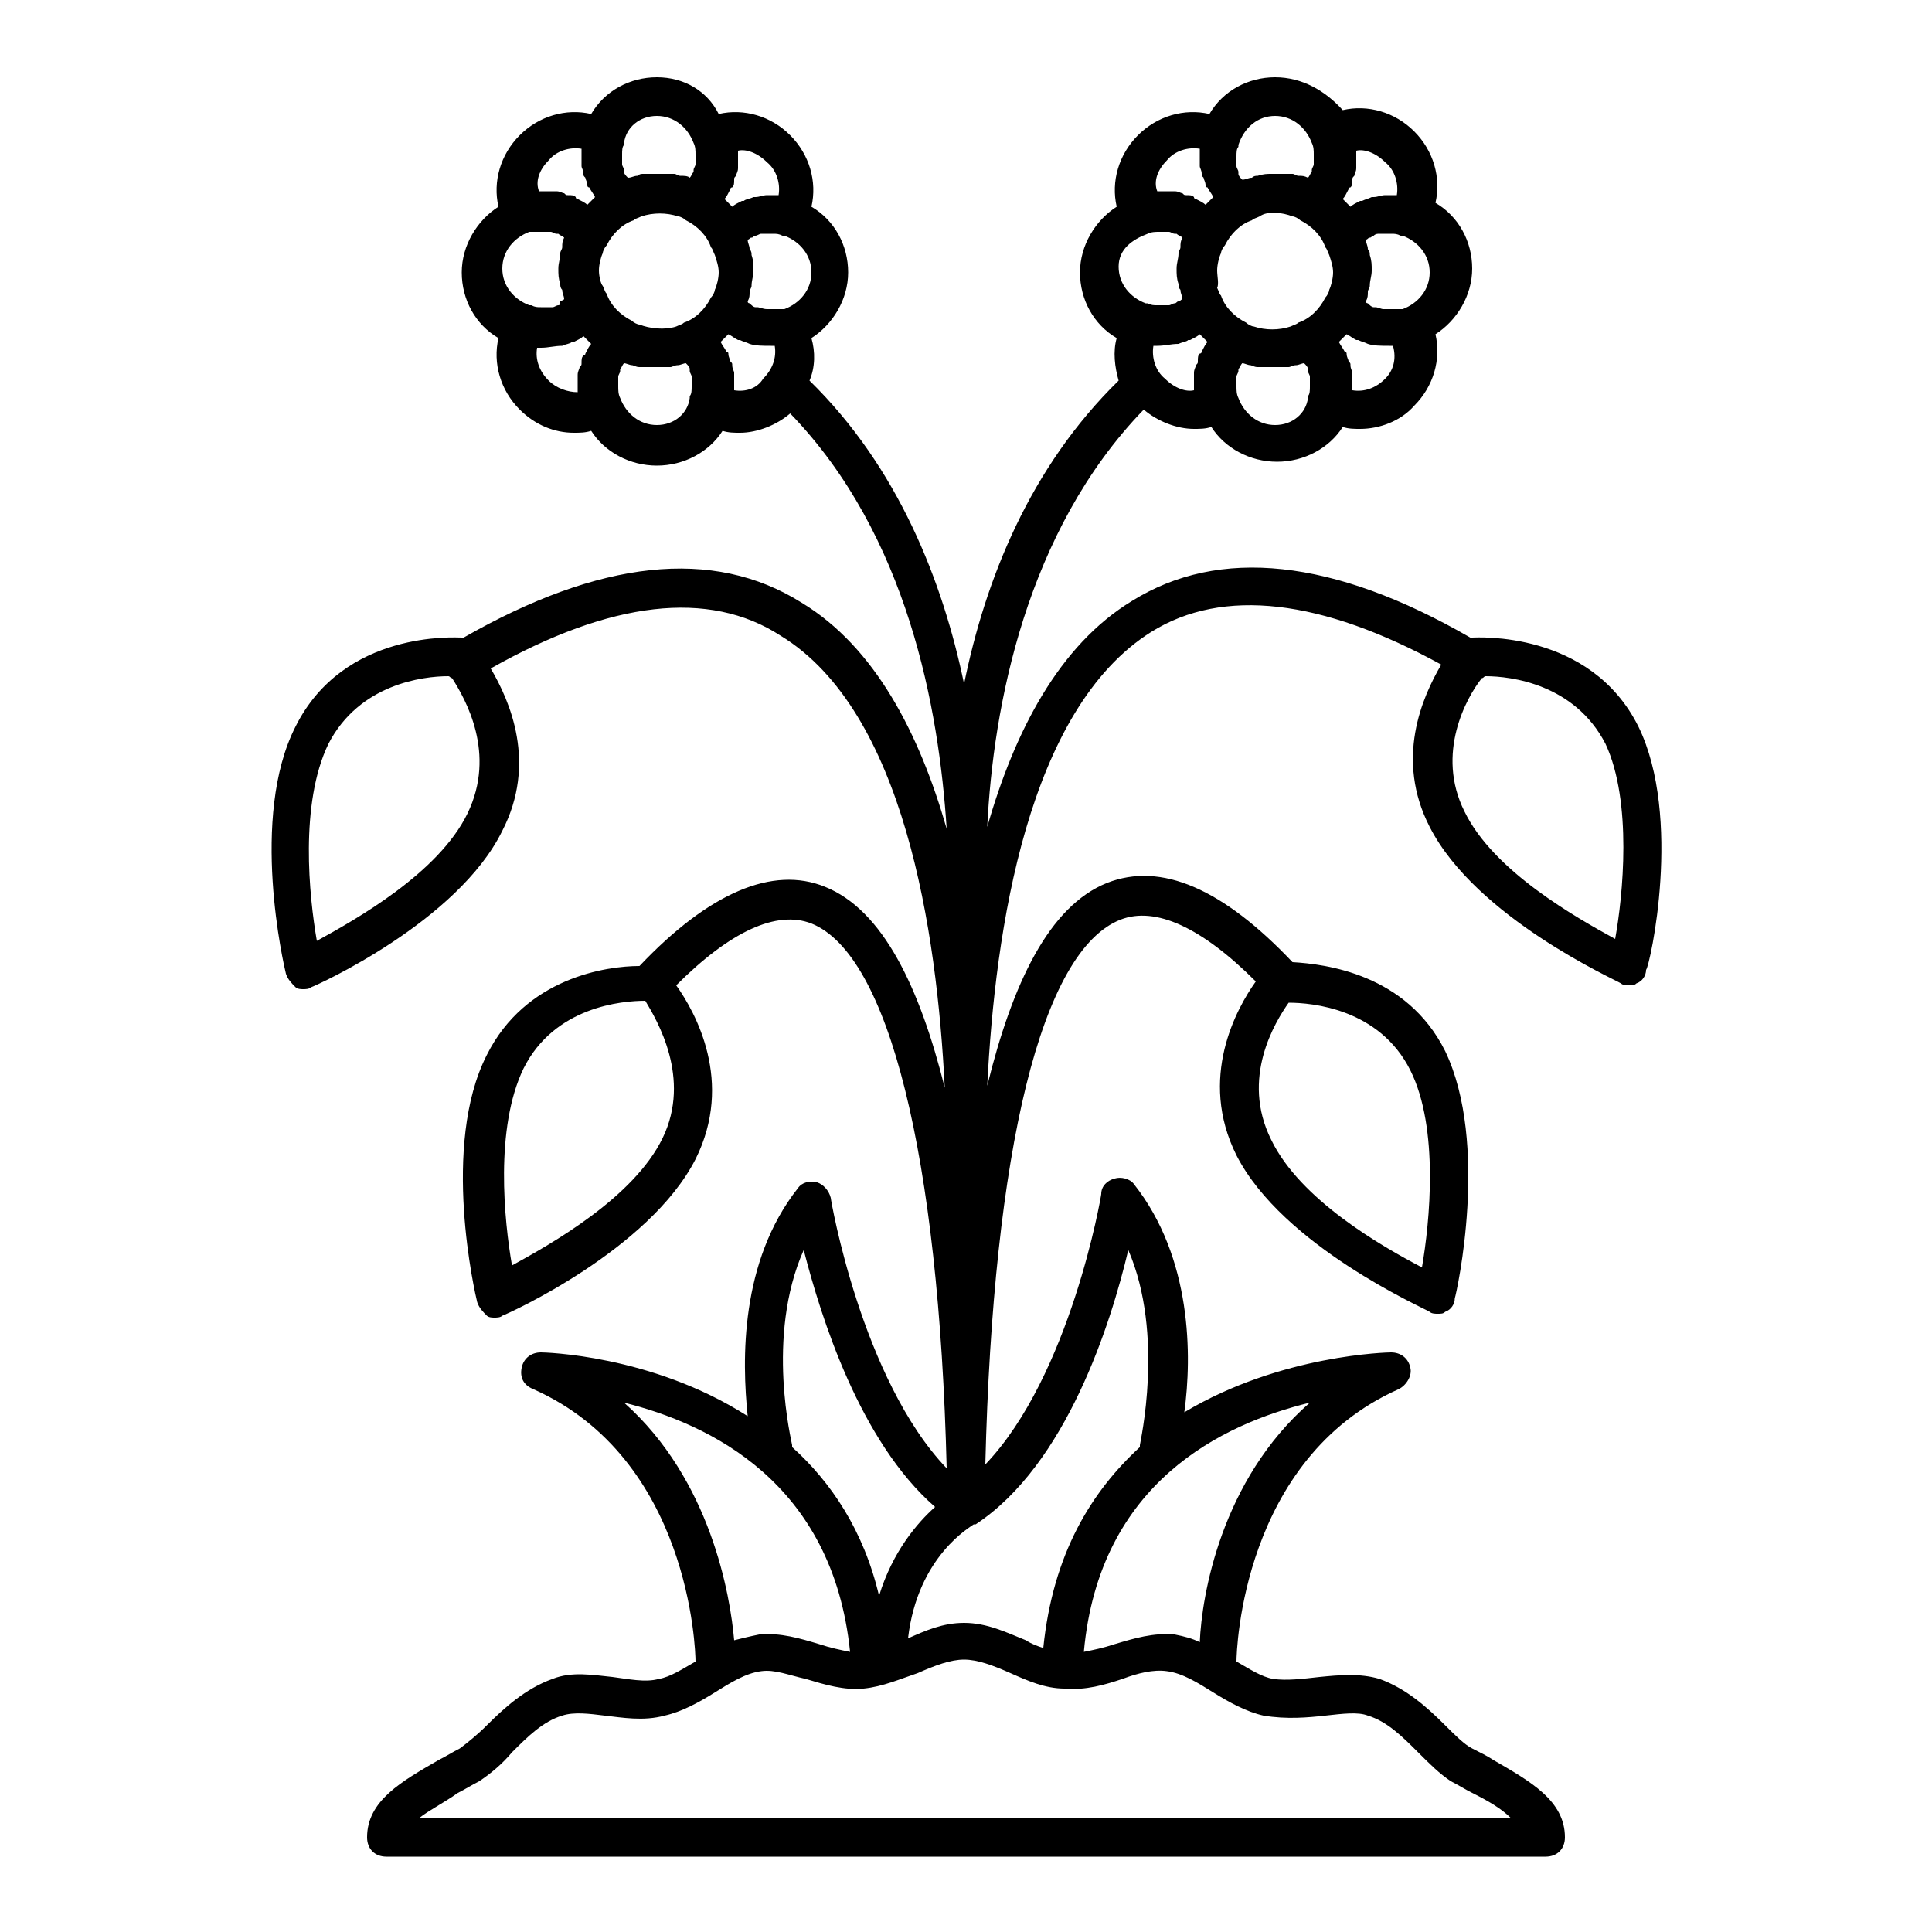 <?xml version="1.0" ?>
<!-- Скачано с сайта svg4.ru / Downloaded from svg4.ru -->
<svg fill="#000000" width="800px" height="800px" viewBox="0 0 100 100" version="1.1" xml:space="preserve" xmlns="http://www.w3.org/2000/svg" xmlns:xlink="http://www.w3.org/1999/xlink">
<g id="tree"/>
<g id="plant">
<path d="M84.8,37.6c-2.5-5-8.4-4.6-8.6-4.6c0,0-0.1,0-0.1,0c-7.1-4.1-13-4.7-17.5-1.9c-3.8,2.3-6.1,6.8-7.5,11.7   c0.3-6.2,2-15.3,8.1-21.6c0.7,0.6,1.7,1,2.6,1c0.3,0,0.6,0,0.9-0.1c0.7,1.1,2,1.8,3.4,1.8c1.4,0,2.7-0.7,3.4-1.8   c0.3,0.1,0.6,0.1,0.9,0.1c1,0,2.1-0.4,2.8-1.2c1-1,1.4-2.4,1.1-3.7c1.1-0.7,1.9-2,1.9-3.4c0-1.4-0.7-2.7-1.9-3.4   c0.3-1.3-0.1-2.7-1.1-3.7c-1-1-2.4-1.4-3.7-1.1C68.6,4.7,67.4,4,66,4c-1.4,0-2.7,0.7-3.4,1.9c-1.3-0.3-2.7,0.1-3.7,1.1   c-1,1-1.4,2.4-1.1,3.7c-1.1,0.7-1.9,2-1.9,3.4c0,1.4,0.7,2.7,1.9,3.4c-0.2,0.7-0.1,1.5,0.1,2.2c-4.6,4.5-6.9,10.3-8,15.7   c-1.1-5.3-3.4-11.2-8-15.7c0.3-0.7,0.3-1.5,0.1-2.2c1.1-0.7,1.9-2,1.9-3.4c0-1.4-0.7-2.7-1.9-3.4c0.3-1.3-0.1-2.7-1.1-3.7   c-1-1-2.4-1.4-3.7-1.1C36.6,4.7,35.4,4,34,4c-1.4,0-2.7,0.7-3.4,1.9c-1.3-0.3-2.7,0.1-3.7,1.1c-1,1-1.4,2.4-1.1,3.7   c-1.1,0.7-1.9,2-1.9,3.4c0,1.4,0.7,2.7,1.9,3.4c-0.3,1.3,0.1,2.7,1.1,3.7c0.8,0.8,1.8,1.2,2.8,1.2c0.3,0,0.6,0,0.9-0.1   c0.7,1.1,2,1.8,3.4,1.8c1.4,0,2.7-0.7,3.4-1.8c0.3,0.1,0.6,0.1,0.9,0.1c0.9,0,1.9-0.4,2.6-1c6.1,6.3,7.7,15.3,8.1,21.5   c-1.4-4.9-3.7-9.4-7.5-11.7C36.9,28.3,31,29,24,33c0,0-0.1,0-0.1,0c-0.3,0-6.1-0.4-8.6,4.6c-2.4,4.7-0.6,12.4-0.5,12.8   c0.1,0.3,0.3,0.5,0.5,0.7c0.1,0.1,0.3,0.1,0.4,0.1c0.1,0,0.3,0,0.4-0.1c0.3-0.1,7.6-3.4,9.9-8.1c1.8-3.5,0.4-6.7-0.6-8.4   c6.2-3.5,11.3-4.1,15-1.7c6.4,3.9,8.1,15.3,8.5,23.4c-1.3-5.2-3.2-9.2-6.2-10.4c-2.7-1.1-6,0.3-9.6,4.1c0,0,0,0,0,0   c-1.7,0-5.9,0.6-7.9,4.6c-2.4,4.7-0.6,12.4-0.5,12.8c0.1,0.3,0.3,0.5,0.5,0.7c0.1,0.1,0.3,0.1,0.4,0.1c0.1,0,0.3,0,0.4-0.1   c0.3-0.1,7.6-3.4,10-8.1c2-4,0-7.6-1-9c2.8-2.8,5.2-3.9,7-3.2c4,1.6,6.6,12,7,28.2c-4.4-4.6-6-13.9-6-14c-0.1-0.4-0.4-0.7-0.7-0.8   c-0.4-0.1-0.8,0-1,0.3c-3,3.8-2.9,8.9-2.6,11.8C33.7,70.1,28.1,70,28,70c-0.5,0-0.9,0.3-1,0.8c-0.1,0.5,0.1,0.9,0.6,1.1   C35.7,75.5,36,85.4,36,86c-0.7,0.4-1.3,0.8-1.9,0.9c-0.7,0.2-1.6,0-2.4-0.1c-1-0.1-2.1-0.3-3.1,0.1c-1.4,0.5-2.5,1.5-3.4,2.4   c-0.5,0.5-1,0.9-1.4,1.2c-0.4,0.2-0.7,0.4-1.1,0.6c-1.9,1.1-3.7,2.1-3.7,4c0,0.6,0.4,1,1,1h60c0.6,0,1-0.4,1-1c0-1.9-1.8-2.9-3.7-4   c-0.3-0.2-0.7-0.4-1.1-0.6c-0.4-0.2-0.9-0.7-1.4-1.2c-0.9-0.9-2-1.9-3.4-2.4c-1-0.3-2.1-0.2-3.1-0.1c-0.9,0.1-1.7,0.2-2.4,0.1   c-0.6-0.1-1.2-0.5-1.9-0.9c0-0.6,0.3-10.5,8.4-14.1c0.4-0.2,0.7-0.7,0.6-1.1c-0.1-0.5-0.5-0.8-1-0.8c-0.1,0-5.7,0.1-10.7,3.1   c0.4-2.9,0.4-8-2.6-11.8c-0.2-0.3-0.7-0.4-1-0.3c-0.4,0.1-0.7,0.4-0.7,0.8c0,0.1-1.6,9.4-6,14c0.4-16.3,2.9-26.6,7-28.2   c1.8-0.7,4.2,0.4,7,3.2c-1,1.4-3,5-1,9c2.4,4.7,9.7,7.9,10,8.1c0.1,0.1,0.3,0.1,0.4,0.1c0.2,0,0.3,0,0.4-0.1   c0.3-0.1,0.5-0.4,0.5-0.7c0.1-0.3,1.8-8-0.5-12.8c-2-4-6.2-4.5-7.9-4.6c0,0,0,0,0,0c-3.6-3.8-6.8-5.2-9.6-4.1   c-3,1.2-4.9,5.2-6.2,10.5c0.4-8.1,2.1-19.5,8.5-23.5c3.7-2.3,8.8-1.7,15,1.7c-1,1.7-2.4,4.9-0.6,8.4c2.4,4.7,9.6,7.9,9.9,8.1   c0.1,0.1,0.3,0.1,0.4,0.1c0.2,0,0.3,0,0.4-0.1c0.3-0.1,0.5-0.4,0.5-0.7C85.4,50,87.1,42.3,84.8,37.6z M24.2,42.1   c-1.5,3.1-5.8,5.5-7.8,6.6c-0.4-2.3-0.9-7.1,0.6-10.2c1.6-3.1,4.9-3.5,6.2-3.5c0.1,0,0.1,0.1,0.2,0.1C24.1,36.2,25.7,39,24.2,42.1z    M34.3,58.9c-1.5,3.1-5.8,5.5-7.8,6.6c-0.4-2.3-0.9-7.1,0.6-10.2c1.6-3.2,5.1-3.5,6.3-3.5C34,52.8,35.8,55.8,34.3,58.9z M73,55.4   c1.5,3,1,7.9,0.6,10.2c-2.1-1.1-6.3-3.5-7.8-6.6c-1.6-3.2,0.2-6.1,0.9-7.1C67.9,51.9,71.4,52.2,73,55.4z M59.4,12.1   C59.6,12,59.8,12,60,12c0.1,0,0.3,0,0.4,0c0,0,0.1,0,0.1,0c0.1,0,0.2,0.1,0.3,0.1c0,0,0.1,0,0.1,0c0.1,0.1,0.2,0.1,0.3,0.2   c-0.1,0.2-0.1,0.3-0.1,0.5c0,0.1-0.1,0.2-0.1,0.3c0,0.3-0.1,0.5-0.1,0.8c0,0.3,0,0.5,0.1,0.8c0,0.1,0,0.2,0.1,0.3   c0,0.2,0.1,0.3,0.1,0.5c-0.1,0-0.1,0.1-0.2,0.1c-0.1,0-0.1,0.1-0.2,0.1c-0.1,0-0.2,0.1-0.3,0.1c0,0-0.1,0-0.1,0c-0.1,0-0.2,0-0.4,0   c0,0-0.1,0-0.1,0c-0.2,0-0.3,0-0.5-0.1c0,0-0.1,0-0.1,0c-0.8-0.3-1.4-1-1.4-1.9S58.6,12.4,59.4,12.1z M71.1,12.2   c0.1-0.1,0.2-0.1,0.3-0.1c0,0,0.1,0,0.1,0c0.1,0,0.2,0,0.4,0c0,0,0.1,0,0.1,0c0.2,0,0.3,0,0.5,0.1c0,0,0.1,0,0.1,0   c0.8,0.3,1.4,1,1.4,1.9s-0.6,1.6-1.4,1.9C72.4,16,72.2,16,72.1,16c-0.1,0-0.2,0-0.4,0c0,0-0.1,0-0.1,0c-0.1,0-0.3-0.1-0.4-0.1   c0,0,0,0-0.1,0c-0.1,0-0.2-0.1-0.3-0.2c0,0-0.1,0-0.1-0.1c0.1-0.2,0.1-0.3,0.1-0.5c0-0.1,0.1-0.2,0.1-0.3c0-0.3,0.1-0.5,0.1-0.8   c0-0.3,0-0.5-0.1-0.8c0-0.1,0-0.2-0.1-0.3c0-0.2-0.1-0.3-0.1-0.5c0.1,0,0.1-0.1,0.2-0.1C71,12.3,71,12.2,71.1,12.2z M66.9,11.2   c0.1,0,0.3,0.1,0.4,0.2c0.6,0.3,1.1,0.8,1.3,1.4c0.1,0.1,0.1,0.2,0.2,0.4c0.1,0.3,0.2,0.6,0.2,0.9s-0.1,0.7-0.2,0.9   c0,0.1-0.1,0.3-0.2,0.4c-0.3,0.6-0.8,1.1-1.4,1.3c-0.1,0.1-0.2,0.1-0.4,0.2c-0.6,0.2-1.3,0.2-1.9,0c-0.1,0-0.3-0.1-0.4-0.2   c-0.6-0.3-1.1-0.8-1.3-1.4c-0.1-0.1-0.1-0.2-0.2-0.4C63.1,14.7,63,14.3,63,14c0-0.3,0.1-0.7,0.2-0.9c0-0.1,0.1-0.3,0.2-0.4   c0.3-0.6,0.8-1.1,1.4-1.3c0.1-0.1,0.2-0.1,0.4-0.2C65.6,10.9,66.4,11,66.9,11.2z M60.3,19.6c-0.5-0.4-0.7-1.1-0.6-1.7   c0,0,0.1,0,0.1,0c0,0,0.1,0,0.1,0c0.4,0,0.7-0.1,1.1-0.1c0,0,0,0,0,0c0.2-0.1,0.4-0.1,0.5-0.2c0,0,0.1,0,0.1,0   c0.2-0.1,0.4-0.2,0.5-0.3c0,0,0,0,0,0c0,0,0.1,0.1,0.1,0.1c0.1,0.1,0.1,0.1,0.2,0.2c0,0,0.1,0.1,0.1,0.1c0,0,0,0,0,0   c-0.1,0.1-0.2,0.3-0.3,0.5c0,0,0,0.1-0.1,0.1c-0.1,0.1-0.1,0.2-0.1,0.4c0,0.1,0,0.1-0.1,0.2c0,0.1-0.1,0.2-0.1,0.4   c0,0.1,0,0.1,0,0.2c0,0.2,0,0.4,0,0.5c0,0.1,0,0.2,0,0.2C61.4,20.3,60.8,20.1,60.3,19.6z M66,22c-0.9,0-1.6-0.6-1.9-1.4   C64,20.4,64,20.2,64,20c0-0.1,0-0.3,0-0.4c0,0,0-0.1,0-0.1c0-0.1,0.1-0.2,0.1-0.3c0,0,0-0.1,0-0.1c0.1-0.1,0.1-0.2,0.2-0.3   c0.1,0,0.3,0.1,0.4,0.1c0.1,0,0.2,0.1,0.4,0.1c0.1,0,0.3,0,0.4,0c0.1,0,0.3,0,0.4,0c0.1,0,0.3,0,0.4,0c0.1,0,0.3,0,0.4,0   c0.1,0,0.2-0.1,0.4-0.1c0.1,0,0.3-0.1,0.4-0.1c0.1,0.1,0.2,0.2,0.2,0.3c0,0,0,0.1,0,0.1c0,0.1,0.1,0.2,0.1,0.3c0,0,0,0.1,0,0.1   c0,0.1,0,0.3,0,0.4c0,0.2,0,0.4-0.1,0.5c0,0,0,0,0,0.1C67.6,21.4,66.9,22,66,22z M71.7,19.6C71.7,19.7,71.7,19.7,71.7,19.6   c-0.5,0.5-1.1,0.7-1.7,0.6c0-0.1,0-0.2,0-0.2c0-0.2,0-0.4,0-0.5c0-0.1,0-0.1,0-0.2c0-0.1-0.1-0.2-0.1-0.4c0-0.1,0-0.1-0.1-0.2   c0-0.1-0.1-0.2-0.1-0.4c0,0,0-0.1-0.1-0.1c-0.1-0.2-0.2-0.3-0.3-0.5c0,0,0,0,0,0c0,0,0.1-0.1,0.1-0.1c0.1-0.1,0.1-0.1,0.2-0.2   c0,0,0.1-0.1,0.1-0.1c0,0,0,0,0,0c0.2,0.1,0.3,0.2,0.5,0.3c0,0,0.1,0,0.1,0c0.2,0.1,0.3,0.1,0.5,0.2c0,0,0,0,0,0   c0.3,0.1,0.7,0.1,1.1,0.1c0,0,0.1,0,0.1,0c0,0,0.1,0,0.1,0C72.3,18.6,72.1,19.2,71.7,19.6z M71.7,8.4c0.5,0.4,0.7,1.1,0.6,1.7   c0,0-0.1,0-0.1,0c0,0-0.1,0-0.1,0c-0.1,0-0.3,0-0.4,0c0,0,0,0,0,0c-0.2,0-0.4,0.1-0.6,0.1c0,0,0,0-0.1,0c-0.2,0.1-0.3,0.1-0.5,0.2   c0,0-0.1,0-0.1,0c-0.2,0.1-0.4,0.2-0.5,0.3c0,0,0,0,0,0c0,0-0.1-0.1-0.1-0.1c-0.1-0.1-0.1-0.1-0.2-0.2c0,0-0.1-0.1-0.1-0.1   c0,0,0,0,0,0c0.1-0.1,0.2-0.3,0.3-0.5c0,0,0-0.1,0.1-0.1c0.1-0.1,0.1-0.2,0.1-0.4c0-0.1,0-0.1,0.1-0.2c0-0.1,0.1-0.2,0.1-0.4   c0-0.1,0-0.1,0-0.2c0-0.2,0-0.4,0-0.5c0-0.1,0-0.2,0-0.2C70.6,7.7,71.2,7.9,71.7,8.4z M66,6c0.9,0,1.6,0.6,1.9,1.4   C68,7.6,68,7.8,68,8c0,0.1,0,0.3,0,0.4c0,0,0,0.1,0,0.1c0,0.1-0.1,0.2-0.1,0.3c0,0,0,0.1,0,0.1c-0.1,0.1-0.1,0.2-0.2,0.3   c-0.2-0.1-0.3-0.1-0.5-0.1c-0.1,0-0.2-0.1-0.3-0.1C66.6,9,66.3,9,66.1,9c-0.1,0-0.2,0-0.3,0c-0.2,0-0.4,0-0.7,0.1   c-0.1,0-0.2,0-0.3,0.1c-0.2,0-0.3,0.1-0.5,0.1c-0.1-0.1-0.2-0.2-0.2-0.3c0,0,0-0.1,0-0.1c0-0.1-0.1-0.2-0.1-0.3c0,0,0-0.1,0-0.1   c0-0.1,0-0.3,0-0.4c0-0.2,0-0.4,0.1-0.5c0,0,0,0,0-0.1C64.4,6.6,65.1,6,66,6z M60.4,8.3c0.4-0.5,1.1-0.7,1.7-0.6c0,0.1,0,0.2,0,0.2   c0,0.2,0,0.4,0,0.5c0,0.1,0,0.1,0,0.2c0,0.1,0.1,0.2,0.1,0.4c0,0.1,0,0.1,0.1,0.2c0,0.1,0.1,0.2,0.1,0.4c0,0,0,0.1,0.1,0.1   c0.1,0.2,0.2,0.3,0.3,0.5c0,0,0,0,0,0c0,0-0.1,0.1-0.1,0.1c-0.1,0.1-0.1,0.1-0.2,0.2c0,0-0.1,0.1-0.1,0.1c0,0,0,0,0,0   c-0.1-0.1-0.3-0.2-0.5-0.3c0,0-0.1,0-0.1-0.1c-0.1-0.1-0.2-0.1-0.4-0.1c-0.1,0-0.1,0-0.2-0.1c-0.1,0-0.2-0.1-0.4-0.1   c-0.1,0-0.1,0-0.2,0c-0.2,0-0.4,0-0.5,0c-0.1,0-0.2,0-0.2,0C59.7,9.4,59.9,8.8,60.4,8.3z M39.7,16C39.7,16,39.7,16,39.7,16   c-0.2,0-0.4-0.1-0.5-0.1c0,0,0,0-0.1,0c-0.1,0-0.2-0.1-0.3-0.2c0,0-0.1,0-0.1-0.1c0.1-0.2,0.1-0.3,0.1-0.5c0-0.1,0.1-0.2,0.1-0.3   c0-0.3,0.1-0.5,0.1-0.8c0-0.3,0-0.5-0.1-0.8c0-0.1,0-0.2-0.1-0.3c0-0.2-0.1-0.3-0.1-0.5c0.1,0,0.1-0.1,0.2-0.1   c0.1,0,0.1-0.1,0.2-0.1c0.1,0,0.2-0.1,0.3-0.1c0,0,0.1,0,0.1,0c0.1,0,0.2,0,0.4,0c0,0,0.1,0,0.1,0c0.2,0,0.3,0,0.5,0.1   c0,0,0.1,0,0.1,0c0.8,0.3,1.4,1,1.4,1.9s-0.6,1.6-1.4,1.9C40.4,16,40.2,16,40.1,16C39.9,16,39.8,16,39.7,16z M33.1,16.8   c-0.1,0-0.3-0.1-0.4-0.2c-0.6-0.3-1.1-0.8-1.3-1.4c-0.1-0.1-0.1-0.2-0.2-0.4C31.1,14.7,31,14.3,31,14s0.1-0.7,0.2-0.9   c0-0.1,0.1-0.3,0.2-0.4c0.3-0.6,0.8-1.1,1.4-1.3c0.1-0.1,0.2-0.1,0.4-0.2c0.6-0.2,1.3-0.2,1.9,0c0.1,0,0.3,0.1,0.4,0.2   c0.6,0.3,1.1,0.8,1.3,1.4c0.1,0.1,0.1,0.2,0.2,0.4c0.1,0.3,0.2,0.6,0.2,0.9c0,0.3-0.1,0.7-0.2,0.9c0,0.1-0.1,0.3-0.2,0.4   c-0.3,0.6-0.8,1.1-1.4,1.3c-0.1,0.1-0.2,0.1-0.4,0.2C34.4,17.1,33.6,17,33.1,16.8z M28.9,15.8c-0.1,0-0.2,0.1-0.3,0.1   c0,0-0.1,0-0.1,0c-0.1,0-0.2,0-0.4,0c0,0-0.1,0-0.1,0c-0.2,0-0.3,0-0.5-0.1c0,0-0.1,0-0.1,0c-0.8-0.3-1.4-1-1.4-1.9   s0.6-1.6,1.4-1.9C27.6,12,27.8,12,28,12c0.1,0,0.3,0,0.4,0c0,0,0.1,0,0.1,0c0.1,0,0.2,0.1,0.3,0.1c0,0,0.1,0,0.1,0   c0.1,0.1,0.2,0.1,0.3,0.2c-0.1,0.2-0.1,0.3-0.1,0.5c0,0.1-0.1,0.2-0.1,0.3c0,0.3-0.1,0.5-0.1,0.8c0,0.3,0,0.5,0.1,0.8   c0,0.1,0,0.2,0.1,0.3c0,0.2,0.1,0.3,0.1,0.5c-0.1,0-0.1,0.1-0.2,0.1C29,15.7,29,15.8,28.9,15.8z M39.7,8.4c0.5,0.4,0.7,1.1,0.6,1.7   c0,0-0.1,0-0.1,0c0,0-0.1,0-0.1,0c-0.1,0-0.3,0-0.4,0c0,0,0,0,0,0c-0.2,0-0.4,0.1-0.6,0.1c0,0,0,0-0.1,0c-0.2,0.1-0.4,0.1-0.5,0.2   c0,0-0.1,0-0.1,0c-0.2,0.1-0.4,0.2-0.5,0.3c0,0,0,0,0,0c0,0-0.1-0.1-0.1-0.1c-0.1-0.1-0.1-0.1-0.2-0.2c0,0-0.1-0.1-0.1-0.1   c0,0,0,0,0,0c0.1-0.1,0.2-0.3,0.3-0.5c0,0,0-0.1,0.1-0.1c0.1-0.1,0.1-0.2,0.1-0.4c0-0.1,0-0.1,0.1-0.2c0-0.1,0.1-0.2,0.1-0.4   c0-0.1,0-0.1,0-0.2c0-0.2,0-0.4,0-0.5c0-0.1,0-0.2,0-0.2C38.6,7.7,39.2,7.9,39.7,8.4z M34,6c0.9,0,1.6,0.6,1.9,1.4   C36,7.6,36,7.8,36,8c0,0.1,0,0.3,0,0.4c0,0,0,0.1,0,0.1c0,0.1-0.1,0.2-0.1,0.3c0,0,0,0.1,0,0.1c-0.1,0.1-0.1,0.2-0.2,0.3   c-0.1-0.1-0.3-0.1-0.5-0.1c-0.1,0-0.2-0.1-0.3-0.1c-0.2,0-0.4,0-0.6,0c-0.2,0-0.3,0-0.4,0c-0.2,0-0.4,0-0.6,0c-0.1,0-0.2,0-0.3,0.1   c-0.2,0-0.3,0.1-0.5,0.1c-0.1-0.1-0.2-0.2-0.2-0.3c0,0,0-0.1,0-0.1c0-0.1-0.1-0.2-0.1-0.3c0,0,0-0.1,0-0.1c0-0.1,0-0.3,0-0.4   c0-0.2,0-0.4,0.1-0.5c0,0,0,0,0-0.1C32.4,6.6,33.1,6,34,6z M28.4,8.3c0.4-0.5,1.1-0.7,1.7-0.6c0,0.1,0,0.2,0,0.2c0,0.2,0,0.4,0,0.5   c0,0.1,0,0.1,0,0.2c0,0.1,0.1,0.2,0.1,0.4c0,0.1,0,0.1,0.1,0.2c0,0.1,0.1,0.2,0.1,0.4c0,0,0,0.1,0.1,0.1c0.1,0.2,0.2,0.3,0.3,0.5   c0,0,0,0,0,0c0,0-0.1,0.1-0.1,0.1c-0.1,0.1-0.1,0.1-0.2,0.2c0,0-0.1,0.1-0.1,0.1c0,0,0,0,0,0c-0.1-0.1-0.3-0.2-0.5-0.3   c0,0-0.1,0-0.1-0.1c-0.1-0.1-0.2-0.1-0.4-0.1c-0.1,0-0.1,0-0.2-0.1c-0.1,0-0.2-0.1-0.4-0.1c-0.1,0-0.1,0-0.2,0c-0.2,0-0.4,0-0.5,0   c-0.1,0-0.2,0-0.2,0C27.7,9.4,27.9,8.8,28.4,8.3z M28.4,19.7C28.3,19.7,28.3,19.7,28.4,19.7c-0.5-0.5-0.7-1.1-0.6-1.7   c0,0,0.1,0,0.1,0c0,0,0.1,0,0.1,0c0.4,0,0.7-0.1,1.1-0.1c0,0,0,0,0,0c0.2-0.1,0.4-0.1,0.5-0.2c0,0,0.1,0,0.1,0   c0.2-0.1,0.4-0.2,0.5-0.3c0,0,0,0,0,0c0,0,0.1,0.1,0.1,0.1c0.1,0.1,0.1,0.1,0.2,0.2c0,0,0.1,0.1,0.1,0.1c0,0,0,0,0,0   c-0.1,0.1-0.2,0.3-0.3,0.5c0,0,0,0.1-0.1,0.1c-0.1,0.1-0.1,0.2-0.1,0.4c0,0.1,0,0.1-0.1,0.2c0,0.1-0.1,0.2-0.1,0.4   c0,0.1,0,0.1,0,0.2c0,0.2,0,0.4,0,0.5c0,0.1,0,0.2,0,0.2C29.4,20.3,28.8,20.1,28.4,19.7z M34,22c-0.9,0-1.6-0.6-1.9-1.4   C32,20.4,32,20.2,32,20c0-0.1,0-0.3,0-0.4c0,0,0-0.1,0-0.1c0-0.1,0.1-0.2,0.1-0.3c0,0,0-0.1,0-0.1c0.1-0.1,0.1-0.2,0.2-0.3   c0.1,0,0.3,0.1,0.4,0.1c0.1,0,0.2,0.1,0.4,0.1c0.1,0,0.3,0,0.4,0c0.1,0,0.3,0,0.4,0c0.1,0,0.3,0,0.4,0c0.1,0,0.3,0,0.4,0   c0.1,0,0.2-0.1,0.4-0.1c0.1,0,0.3-0.1,0.4-0.1c0.1,0.1,0.2,0.2,0.2,0.3c0,0,0,0.1,0,0.1c0,0.1,0.1,0.2,0.1,0.3c0,0,0,0.1,0,0.1   c0,0.1,0,0.3,0,0.4c0,0.2,0,0.4-0.1,0.5c0,0,0,0,0,0.1C35.6,21.4,34.9,22,34,22z M38,20.2c0-0.1,0-0.2,0-0.2c0-0.2,0-0.4,0-0.5   c0-0.1,0-0.1,0-0.2c0-0.1-0.1-0.2-0.1-0.4c0-0.1,0-0.1-0.1-0.2c0-0.1-0.1-0.2-0.1-0.4c0,0,0-0.1-0.1-0.1c-0.1-0.2-0.2-0.3-0.3-0.5   c0,0,0,0,0,0c0,0,0.1-0.1,0.1-0.1c0.1-0.1,0.1-0.1,0.2-0.2c0,0,0.1-0.1,0.1-0.1c0,0,0,0,0,0c0.2,0.1,0.3,0.2,0.5,0.3   c0,0,0.1,0,0.1,0c0.2,0.1,0.3,0.1,0.5,0.2c0,0,0,0,0,0c0.3,0.1,0.7,0.1,1.1,0.1c0,0,0.1,0,0.1,0c0,0,0.1,0,0.1,0   c0.1,0.6-0.1,1.2-0.6,1.7C39.2,20.1,38.6,20.3,38,20.2z M41,74.8c0-0.1-1.4-5.6,0.6-10.1c0.9,3.5,2.9,9.9,6.8,13.3   c-0.9,0.8-2.2,2.3-2.9,4.6c-0.8-3.4-2.5-5.9-4.5-7.7C41,74.8,41,74.8,41,74.8z M32.3,72.6c4.4,1.1,10.8,4.1,11.7,12.9   c-0.5-0.1-1-0.2-1.6-0.4c-1-0.3-2-0.6-3.1-0.5c-0.5,0.1-0.9,0.2-1.3,0.3C37.8,82.6,36.8,76.6,32.3,72.6z M68.6,88.8   c0.9-0.1,1.7-0.2,2.2,0c1,0.3,1.8,1.1,2.6,1.9c0.6,0.6,1.1,1.1,1.7,1.5c0.4,0.2,0.7,0.4,1.1,0.6c0.8,0.4,1.5,0.8,2,1.3H21.7   c0.5-0.4,1.3-0.8,2-1.3c0.4-0.2,0.7-0.4,1.1-0.6c0.6-0.4,1.2-0.9,1.7-1.5c0.8-0.8,1.6-1.6,2.6-1.9c0.6-0.2,1.4-0.1,2.2,0   c0.9,0.1,2,0.3,3.1,0c0.9-0.2,1.8-0.7,2.6-1.2c0.8-0.5,1.6-1,2.4-1.1c0.7-0.1,1.4,0.2,2.3,0.4c1,0.3,2,0.6,3,0.5   c1-0.1,1.9-0.5,2.8-0.8c0.9-0.4,1.7-0.7,2.4-0.7c0.7,0,1.5,0.3,2.4,0.7c0.9,0.4,1.8,0.8,2.8,0.8c1.1,0.1,2.1-0.2,3-0.5   c0.8-0.3,1.6-0.5,2.3-0.4c0.8,0.1,1.6,0.6,2.4,1.1c0.8,0.5,1.7,1,2.6,1.2C66.6,89,67.7,88.9,68.6,88.8z M62.1,85   c-0.4-0.2-0.8-0.3-1.3-0.4c-1.1-0.1-2.1,0.2-3.1,0.5c-0.6,0.2-1.1,0.3-1.6,0.4c0.8-8.8,7.2-11.8,11.7-12.9   C63.2,76.6,62.2,82.6,62.1,85z M58.4,64.7c1.9,4.4,0.6,10,0.6,10.1c0,0,0,0.1,0,0.1c-2.5,2.3-4.5,5.5-5,10.4   c-0.3-0.1-0.6-0.2-0.9-0.4c-1-0.4-2-0.9-3.2-0.9c-1.1,0-2,0.4-2.9,0.8c0.5-4.3,3.3-5.8,3.4-5.9c0,0,0,0,0,0c0,0,0,0,0,0   c0,0,0.1,0,0.1,0C55.2,75.8,57.5,68.5,58.4,64.7z M83.6,48.6c-2-1.1-6.3-3.5-7.8-6.6c-1.5-3,0.1-5.9,0.9-6.9c0.1,0,0.1-0.1,0.2-0.1   c1.3,0,4.6,0.4,6.2,3.5C84.5,41.5,84,46.4,83.6,48.6z"/>
</g>
<g id="flower"/>
<g id="flower_pot"/>
<g id="rose"/>
<g id="garden"/>
<g id="fance"/>
<g id="floral"/>
<g id="sunflower"/>
<g id="sprinkle"/>
<g id="water_hose"/>
<g id="planting"/>
<g id="fertilizer"/>
<g id="bee"/>
<g id="butterfly"/>
<g id="shovel"/>
<g id="ladybug"/>
<g id="watering"/>
<g id="hanging_pot"/>
<g id="green_house"/>
</svg>